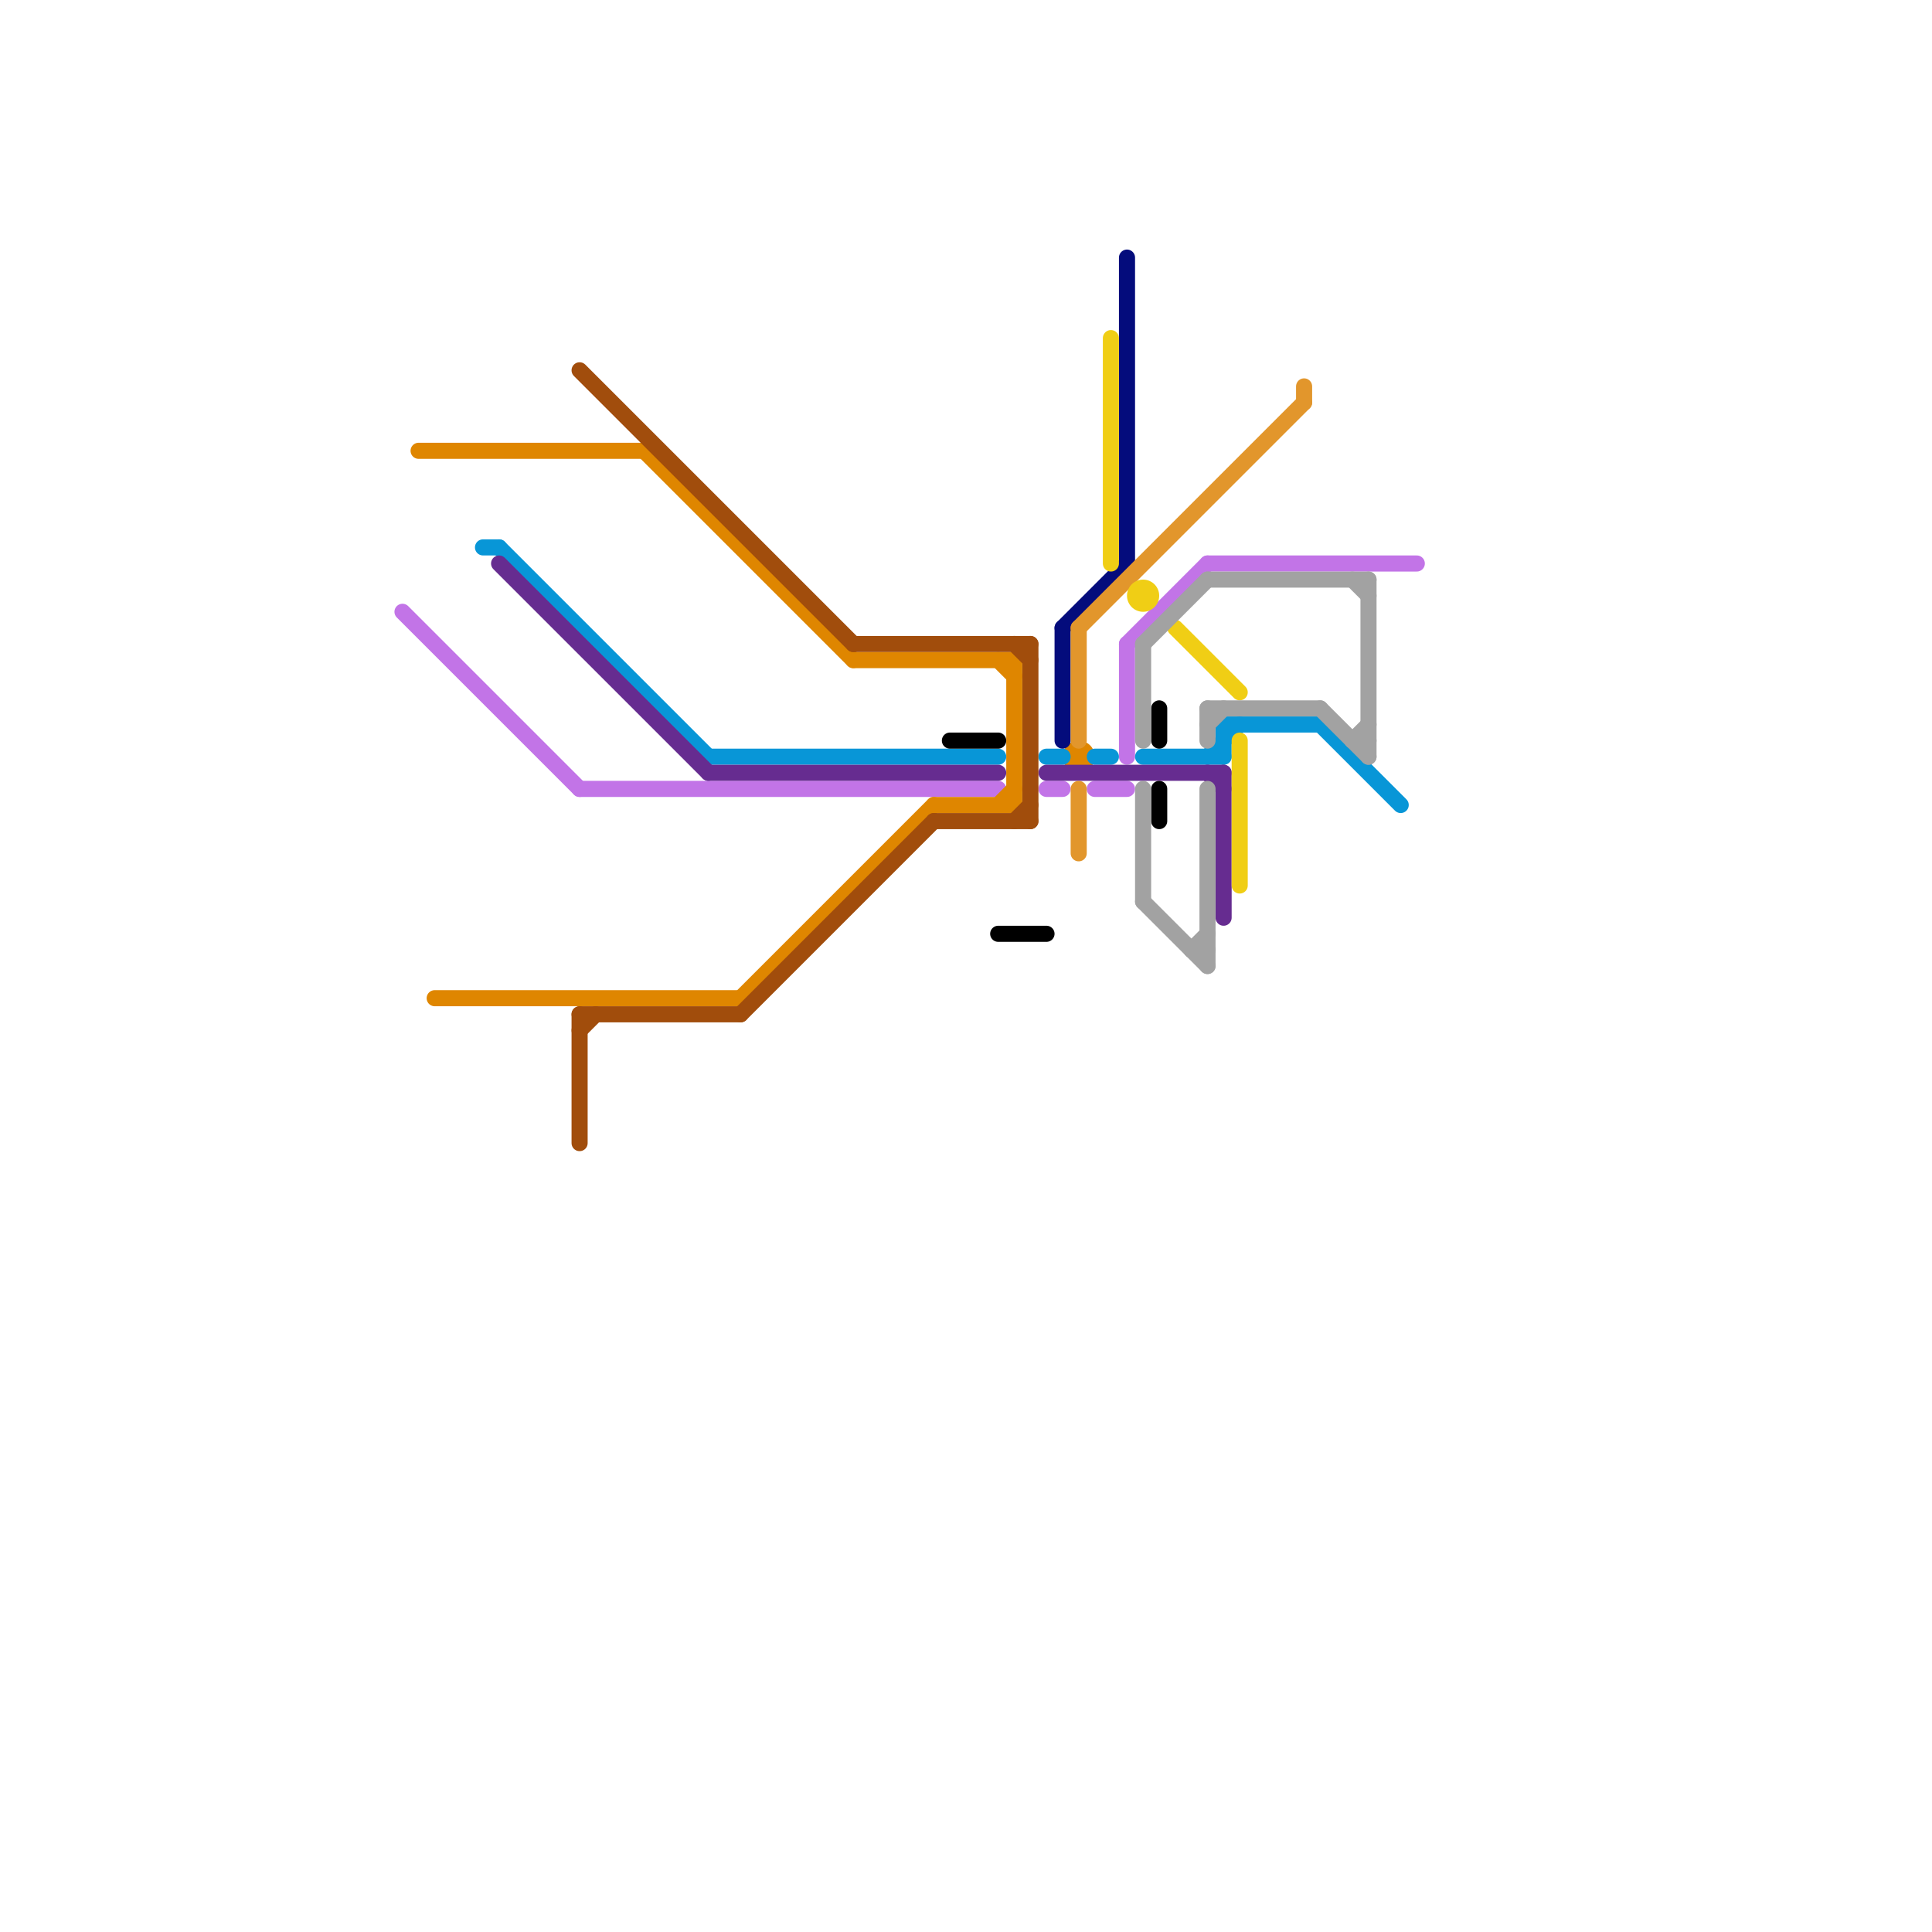 
<svg version="1.1" xmlns="http://www.w3.org/2000/svg" viewBox="0 0 120 120">
<style>text { font: 1px Helvetica; font-weight: 600; white-space: pre; dominant-baseline: central; } line { stroke-width: 1; fill: none; stroke-linecap: round; stroke-linejoin: round; } .c0 { stroke: #c274e7 } .c1 { stroke: #df8600 } .c2 { stroke: #0896d7 } .c3 { stroke: #662c90 } .c4 { stroke: #a14d0c } .c5 { stroke: #000000 } .c6 { stroke: #040c7c } .c7 { stroke: #e2962c } .c8 { stroke: #f0ce15 } .c9 { stroke: #a2a2a2 }</style><defs><g id="wm-xf"><circle r="1.2" fill="#000"/><circle r="0.9" fill="#fff"/><circle r="0.6" fill="#000"/><circle r="0.3" fill="#fff"/></g><g id="wm"><circle r="0.6" fill="#000"/><circle r="0.3" fill="#fff"/></g></defs><line class="c0" x1="36" y1="49" x2="62" y2="49"/><line class="c0" x1="70" y1="40" x2="70" y2="47"/><line class="c0" x1="65" y1="49" x2="66" y2="49"/><line class="c0" x1="68" y1="49" x2="70" y2="49"/><line class="c0" x1="75" y1="35" x2="88" y2="35"/><line class="c0" x1="70" y1="40" x2="75" y2="35"/><line class="c0" x1="25" y1="38" x2="36" y2="49"/><line class="c1" x1="40" y1="28" x2="53" y2="41"/><line class="c1" x1="27" y1="62" x2="46" y2="62"/><line class="c1" x1="63" y1="41" x2="63" y2="50"/><line class="c1" x1="46" y1="62" x2="58" y2="50"/><line class="c1" x1="26" y1="28" x2="40" y2="28"/><line class="c1" x1="62" y1="50" x2="63" y2="49"/><line class="c1" x1="58" y1="50" x2="63" y2="50"/><line class="c1" x1="62" y1="41" x2="63" y2="42"/><line class="c1" x1="53" y1="41" x2="63" y2="41"/><circle cx="67" cy="47" r="1" fill="#df8600" /><line class="c2" x1="31" y1="34" x2="44" y2="47"/><line class="c2" x1="82" y1="45" x2="87" y2="50"/><line class="c2" x1="30" y1="34" x2="31" y2="34"/><line class="c2" x1="65" y1="47" x2="66" y2="47"/><line class="c2" x1="44" y1="47" x2="62" y2="47"/><line class="c2" x1="76" y1="45" x2="76" y2="47"/><line class="c2" x1="76" y1="45" x2="82" y2="45"/><line class="c2" x1="75" y1="47" x2="77" y2="45"/><line class="c2" x1="68" y1="47" x2="69" y2="47"/><line class="c2" x1="71" y1="47" x2="76" y2="47"/><line class="c3" x1="75" y1="48" x2="76" y2="49"/><line class="c3" x1="44" y1="48" x2="62" y2="48"/><line class="c3" x1="65" y1="48" x2="76" y2="48"/><line class="c3" x1="31" y1="35" x2="44" y2="48"/><line class="c3" x1="76" y1="48" x2="76" y2="57"/><line class="c4" x1="36" y1="63" x2="46" y2="63"/><line class="c4" x1="36" y1="63" x2="36" y2="71"/><line class="c4" x1="53" y1="40" x2="64" y2="40"/><line class="c4" x1="58" y1="51" x2="64" y2="51"/><line class="c4" x1="36" y1="64" x2="37" y2="63"/><line class="c4" x1="63" y1="51" x2="64" y2="50"/><line class="c4" x1="63" y1="40" x2="64" y2="41"/><line class="c4" x1="36" y1="23" x2="53" y2="40"/><line class="c4" x1="64" y1="40" x2="64" y2="51"/><line class="c4" x1="46" y1="63" x2="58" y2="51"/><line class="c5" x1="62" y1="58" x2="65" y2="58"/><line class="c5" x1="72" y1="49" x2="72" y2="51"/><line class="c5" x1="59" y1="46" x2="62" y2="46"/><line class="c5" x1="72" y1="44" x2="72" y2="46"/><line class="c6" x1="66" y1="39" x2="70" y2="35"/><line class="c6" x1="66" y1="39" x2="66" y2="46"/><line class="c6" x1="70" y1="16" x2="70" y2="35"/><line class="c7" x1="67" y1="49" x2="67" y2="53"/><line class="c7" x1="81" y1="24" x2="81" y2="25"/><line class="c7" x1="67" y1="39" x2="67" y2="46"/><line class="c7" x1="67" y1="39" x2="81" y2="25"/><line class="c8" x1="77" y1="46" x2="77" y2="55"/><line class="c8" x1="69" y1="21" x2="69" y2="35"/><line class="c8" x1="73" y1="39" x2="77" y2="43"/><circle cx="71" cy="37" r="1" fill="#f0ce15" /><line class="c9" x1="82" y1="44" x2="85" y2="47"/><line class="c9" x1="75" y1="36" x2="85" y2="36"/><line class="c9" x1="71" y1="40" x2="71" y2="46"/><line class="c9" x1="75" y1="45" x2="76" y2="44"/><line class="c9" x1="84" y1="46" x2="85" y2="46"/><line class="c9" x1="75" y1="44" x2="82" y2="44"/><line class="c9" x1="85" y1="36" x2="85" y2="47"/><line class="c9" x1="71" y1="40" x2="75" y2="36"/><line class="c9" x1="74" y1="59" x2="75" y2="59"/><line class="c9" x1="84" y1="36" x2="85" y2="37"/><line class="c9" x1="75" y1="44" x2="75" y2="46"/><line class="c9" x1="84" y1="46" x2="85" y2="45"/><line class="c9" x1="74" y1="59" x2="75" y2="58"/><line class="c9" x1="71" y1="49" x2="71" y2="56"/><line class="c9" x1="75" y1="49" x2="75" y2="60"/><line class="c9" x1="71" y1="56" x2="75" y2="60"/>
</svg>
